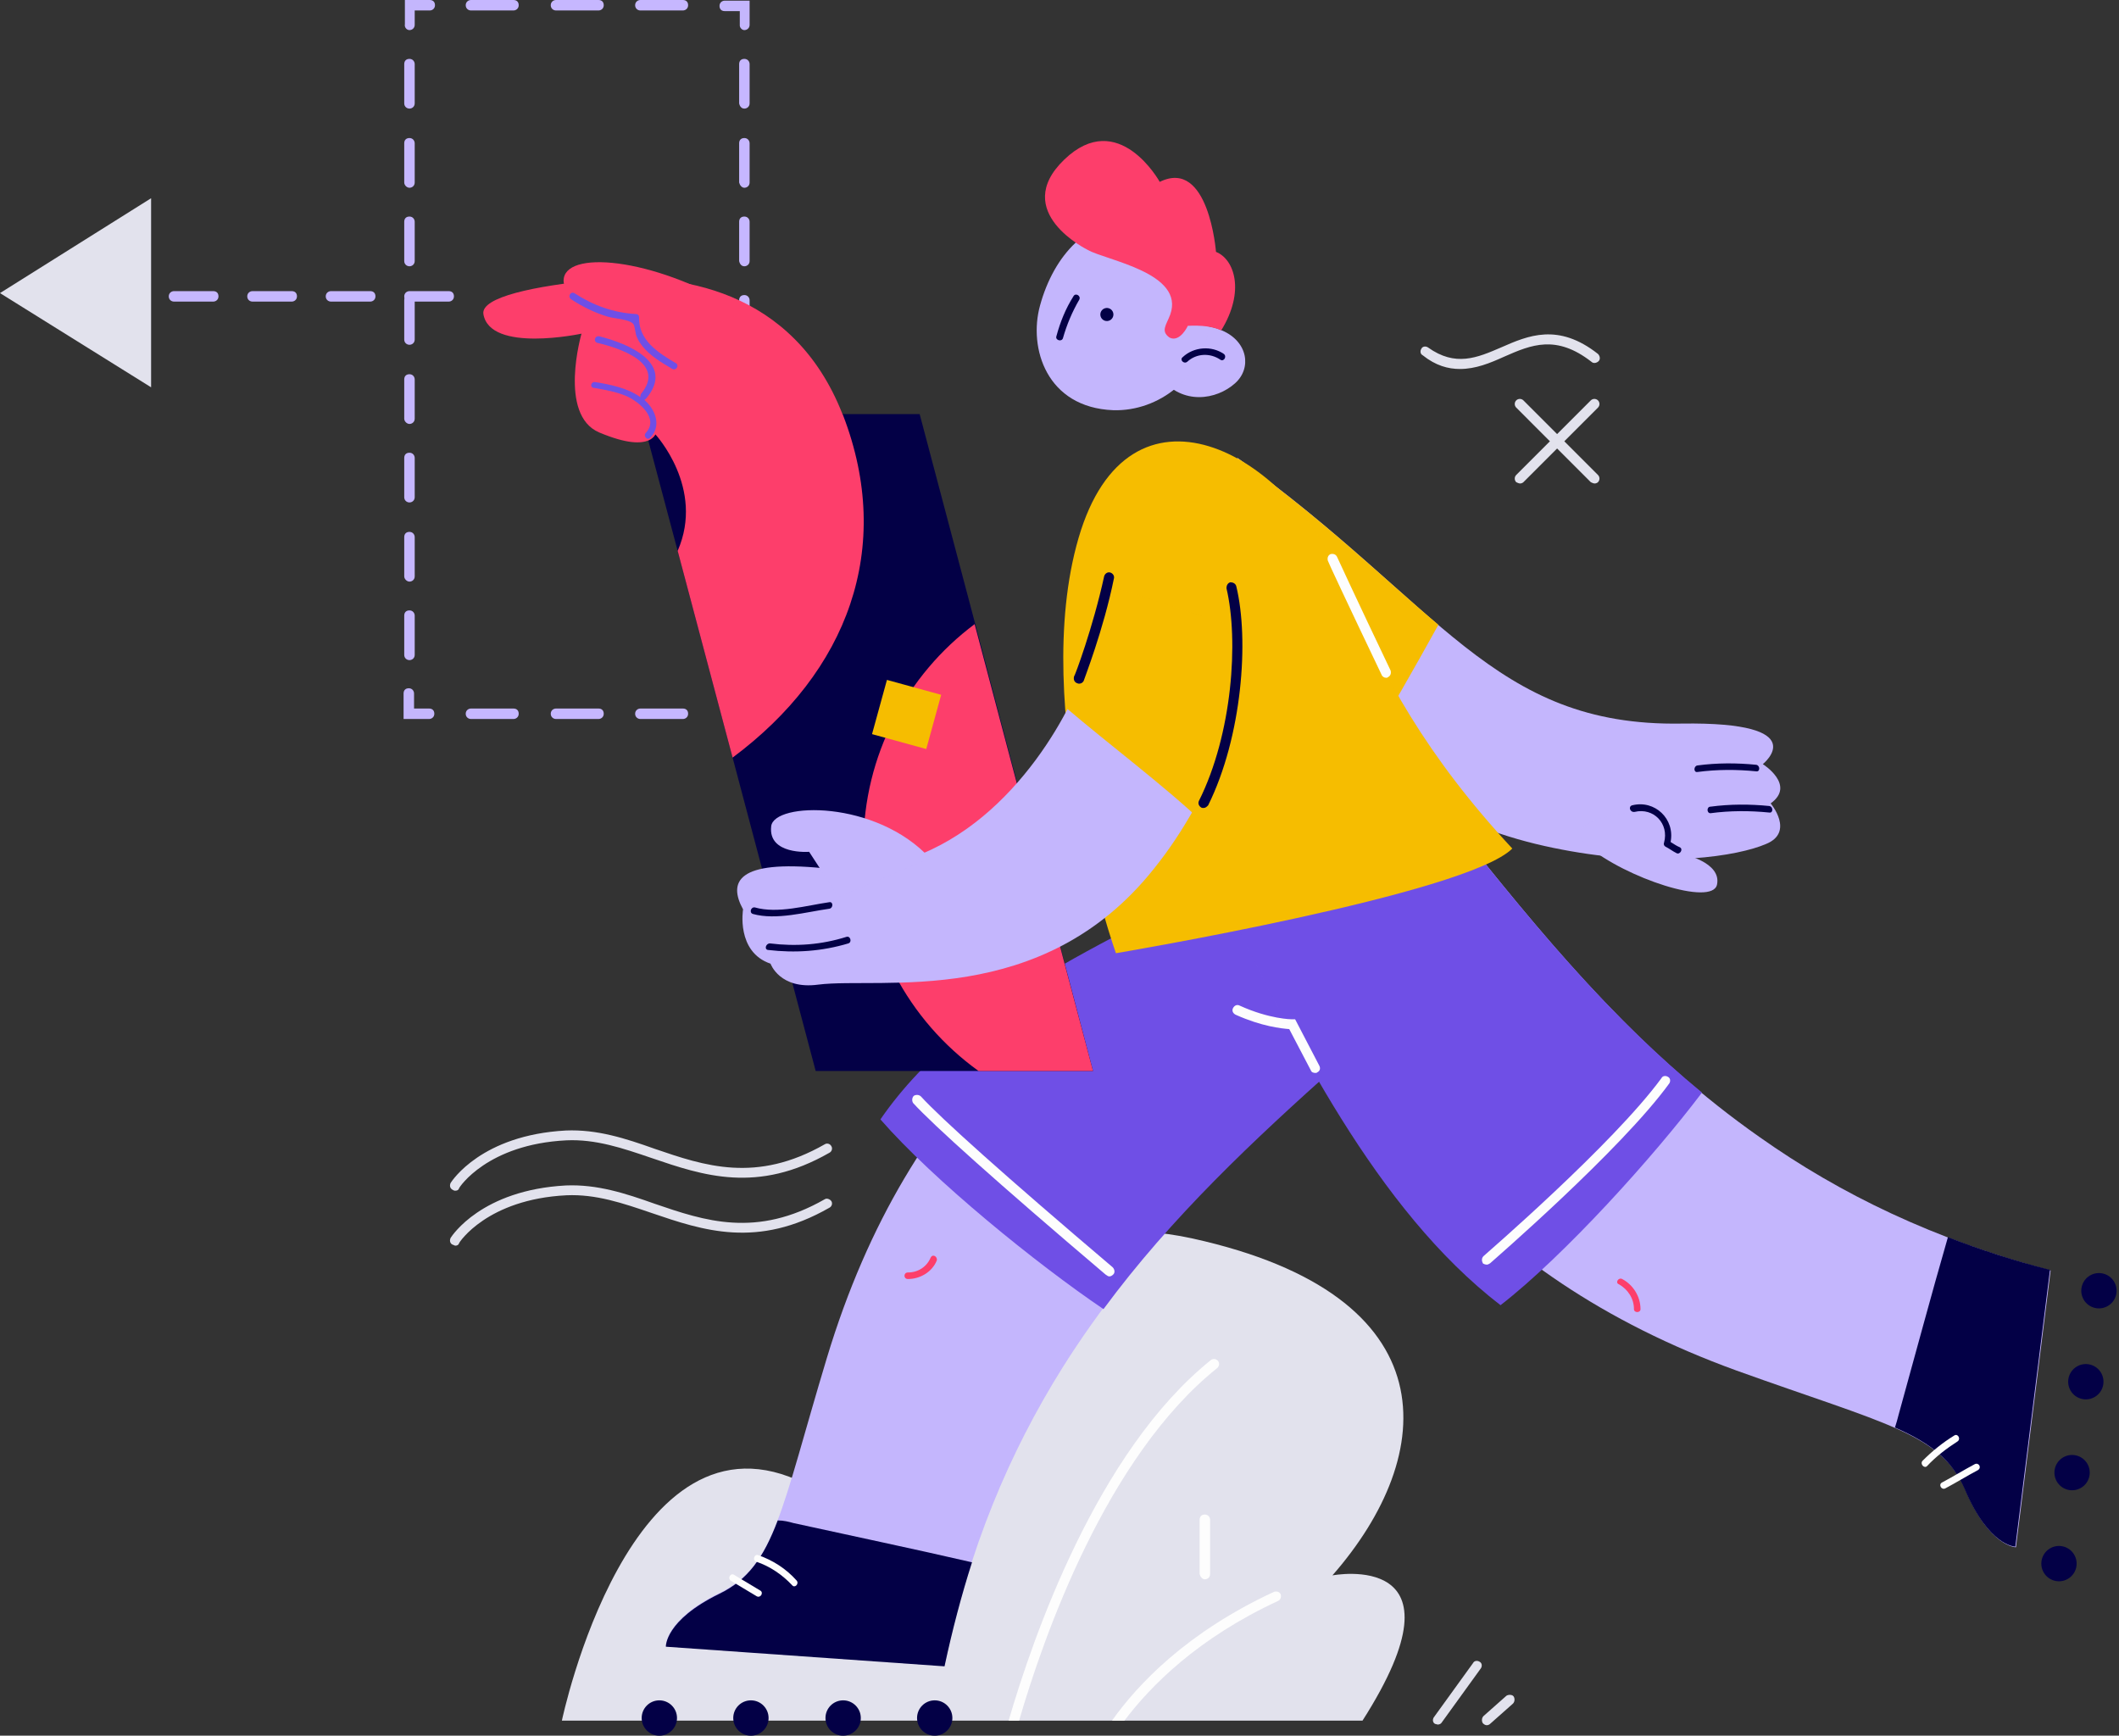 <svg width="420" height="344" viewBox="0 0 420 344" fill="none" xmlns="http://www.w3.org/2000/svg">
<rect x="0" y="0" width="420" height="344" fill="#333333" stroke="none"/>
<g clip-path="url(#clip0_0_260)">
<g clip-path="url(#clip1_0_260)">
<g clip-path="url(#clip2_0_260)">
<path d="M111.368 341.018H270.058C291.839 306.916 264.094 312.232 264.094 312.232C285.097 288.244 287.56 256.736 236.349 245.455C185.008 234.174 159.597 294.079 159.597 294.079C124.852 276.574 111.368 341.018 111.368 341.018Z" fill="#E4E4EF"/>
<path d="M111.368 341.018H270.058C291.839 306.916 264.094 312.232 264.094 312.232C285.097 288.244 287.56 256.736 236.349 245.455C185.008 234.174 159.597 294.079 159.597 294.079C124.852 276.574 111.368 341.018 111.368 341.018Z" fill="black" fill-opacity="0.01"/>
<path d="M199.918 341.018H201.992C206.789 324.55 219.236 288.763 241.276 271.128C241.665 270.74 241.794 270.221 241.405 269.702C241.016 269.313 240.498 269.184 239.979 269.573C217.42 287.726 204.715 324.55 199.918 341.018Z" fill="white"/>
<path d="M199.918 341.018H201.992C206.789 324.55 219.236 288.763 241.276 271.128C241.665 270.74 241.794 270.221 241.405 269.702C241.016 269.313 240.498 269.184 239.979 269.573C217.42 287.726 204.715 324.55 199.918 341.018Z" fill="black" fill-opacity="0.01"/>
<path d="M220.402 341.018H222.866C228.052 334.145 237.386 324.68 253.333 317.289C253.852 317.03 253.981 316.511 253.852 315.992C253.592 315.474 253.074 315.344 252.555 315.474C235.182 323.513 225.459 333.886 220.402 341.018Z" fill="white"/>
<path d="M220.402 341.018H222.866C228.052 334.145 237.386 324.68 253.333 317.289C253.852 317.03 253.981 316.511 253.852 315.992C253.592 315.474 253.074 315.344 252.555 315.474C235.182 323.513 225.459 333.886 220.402 341.018Z" fill="black" fill-opacity="0.01"/>
<path d="M238.812 313.01C239.331 313.01 239.85 312.621 239.85 311.973V301.211C239.85 300.692 239.461 300.173 238.812 300.173C238.164 300.173 237.775 300.562 237.775 301.211V311.973C237.905 312.491 238.294 313.01 238.812 313.01Z" fill="white"/>
<path d="M238.812 313.01C239.331 313.01 239.85 312.621 239.85 311.973V301.211C239.85 300.692 239.461 300.173 238.812 300.173C238.164 300.173 237.775 300.562 237.775 301.211V311.973C237.905 312.491 238.294 313.01 238.812 313.01Z" fill="black" fill-opacity="0.01"/>
<path d="M284.967 341.796C285.227 341.796 285.616 341.666 285.745 341.407L293.524 330.644C293.783 330.255 293.783 329.607 293.265 329.348C292.876 329.089 292.228 329.089 291.968 329.607L284.189 340.369C283.93 340.758 283.93 341.407 284.449 341.666C284.578 341.666 284.838 341.796 284.967 341.796Z" fill="#E4E4EF"/>
<path d="M284.967 341.796C285.227 341.796 285.616 341.666 285.745 341.407L293.524 330.644C293.783 330.255 293.783 329.607 293.265 329.348C292.876 329.089 292.228 329.089 291.968 329.607L284.189 340.369C283.93 340.758 283.93 341.407 284.449 341.666C284.578 341.666 284.838 341.796 284.967 341.796Z" fill="black" fill-opacity="0.01"/>
<path d="M294.691 341.925C294.95 341.925 295.21 341.796 295.339 341.666L299.877 337.646C300.266 337.257 300.266 336.609 300.007 336.22C299.747 335.831 298.969 335.831 298.58 336.09L294.043 340.11C293.654 340.499 293.654 341.147 293.913 341.536C294.172 341.796 294.432 341.925 294.691 341.925Z" fill="#E4E4EF"/>
<path d="M294.691 341.925C294.95 341.925 295.21 341.796 295.339 341.666L299.877 337.646C300.266 337.257 300.266 336.609 300.007 336.22C299.747 335.831 298.969 335.831 298.58 336.09L294.043 340.11C293.654 340.499 293.654 341.147 293.913 341.536C294.172 341.796 294.432 341.925 294.691 341.925Z" fill="black" fill-opacity="0.01"/>
</g>
<g clip-path="url(#clip3_0_260)">
<path d="M289.375 73.131C292.487 73.131 295.339 71.964 298.191 70.667C303.507 68.333 308.434 66.258 315.435 71.704C315.824 72.093 316.472 71.964 316.861 71.575C317.25 71.186 317.12 70.537 316.731 70.148C308.823 63.925 302.859 66.518 297.543 68.852C292.746 70.926 288.468 72.742 283.023 68.852C282.634 68.592 281.985 68.592 281.726 69.111C281.467 69.5 281.467 70.148 281.985 70.408C284.578 72.482 287.042 73.131 289.375 73.131Z" fill="#E4E4EF"/>
<path d="M289.375 73.131C292.487 73.131 295.339 71.964 298.191 70.667C303.507 68.333 308.434 66.258 315.435 71.704C315.824 72.093 316.472 71.964 316.861 71.575C317.25 71.186 317.12 70.537 316.731 70.148C308.823 63.925 302.859 66.518 297.543 68.852C292.746 70.926 288.468 72.742 283.023 68.852C282.634 68.592 281.985 68.592 281.726 69.111C281.467 69.5 281.467 70.148 281.985 70.408C284.578 72.482 287.042 73.131 289.375 73.131Z" fill="black" fill-opacity="0.01"/>
<path d="M301.303 95.822C301.562 95.822 301.822 95.692 301.951 95.563L316.731 80.781C317.12 80.392 317.12 79.743 316.731 79.355C316.342 78.966 315.694 78.966 315.305 79.355L300.525 94.136C300.136 94.525 300.136 95.174 300.525 95.563C300.784 95.692 301.044 95.822 301.303 95.822Z" fill="#E4E4EF"/>
<path d="M301.303 95.822C301.562 95.822 301.822 95.692 301.951 95.563L316.731 80.781C317.12 80.392 317.12 79.743 316.731 79.355C316.342 78.966 315.694 78.966 315.305 79.355L300.525 94.136C300.136 94.525 300.136 95.174 300.525 95.563C300.784 95.692 301.044 95.822 301.303 95.822Z" fill="black" fill-opacity="0.01"/>
<path d="M316.083 95.822C316.342 95.822 316.602 95.692 316.731 95.563C317.12 95.174 317.12 94.525 316.731 94.136L301.951 79.355C301.562 78.966 300.914 78.966 300.525 79.355C300.136 79.743 300.136 80.392 300.525 80.781L315.305 95.563C315.564 95.692 315.824 95.822 316.083 95.822Z" fill="#E4E4EF"/>
<path d="M316.083 95.822C316.342 95.822 316.602 95.692 316.731 95.563C317.12 95.174 317.12 94.525 316.731 94.136L301.951 79.355C301.562 78.966 300.914 78.966 300.525 79.355C300.136 79.743 300.136 80.392 300.525 80.781L315.305 95.563C315.564 95.692 315.824 95.822 316.083 95.822Z" fill="black" fill-opacity="0.01"/>
<path d="M90.235 235.989C90.624 235.989 90.884 235.86 91.013 235.471C91.013 235.341 96.588 226.783 112.276 226.005C118.11 225.746 123.425 227.561 129.13 229.506C139.372 233.007 150.133 236.638 164.394 228.469C164.913 228.209 165.042 227.561 164.783 227.172C164.524 226.653 163.876 226.524 163.487 226.783C149.874 234.563 139.631 231.062 129.778 227.691C123.944 225.616 118.369 223.801 112.146 224.06C95.421 224.968 89.587 234.044 89.328 234.433C89.069 234.952 89.198 235.471 89.587 235.73C89.976 235.989 90.106 235.989 90.235 235.989Z" fill="#E4E4EF"/>
<path d="M90.235 235.989C90.624 235.989 90.884 235.86 91.013 235.471C91.013 235.341 96.588 226.783 112.276 226.005C118.11 225.746 123.425 227.561 129.13 229.506C139.372 233.007 150.133 236.638 164.394 228.469C164.913 228.209 165.042 227.561 164.783 227.172C164.524 226.653 163.876 226.524 163.487 226.783C149.874 234.563 139.631 231.062 129.778 227.691C123.944 225.616 118.369 223.801 112.146 224.06C95.421 224.968 89.587 234.044 89.328 234.433C89.069 234.952 89.198 235.471 89.587 235.73C89.976 235.989 90.106 235.989 90.235 235.989Z" fill="black" fill-opacity="0.01"/>
<path d="M90.235 246.881C90.624 246.881 90.884 246.751 91.013 246.362C91.013 246.233 96.588 237.675 112.276 236.897C118.11 236.638 123.425 238.453 129.13 240.398C139.372 243.899 150.133 247.529 164.394 239.361C164.913 239.101 165.042 238.453 164.783 238.064C164.524 237.675 163.876 237.416 163.487 237.675C149.874 245.455 139.631 241.954 129.778 238.583C123.944 236.508 118.369 234.693 112.146 234.952C95.421 235.86 89.587 244.936 89.328 245.325C89.069 245.844 89.198 246.362 89.587 246.622C89.976 246.751 90.106 246.881 90.235 246.881Z" fill="#E4E4EF"/>
<path d="M90.235 246.881C90.624 246.881 90.884 246.751 91.013 246.362C91.013 246.233 96.588 237.675 112.276 236.897C118.11 236.638 123.425 238.453 129.13 240.398C139.372 243.899 150.133 247.529 164.394 239.361C164.913 239.101 165.042 238.453 164.783 238.064C164.524 237.675 163.876 237.416 163.487 237.675C149.874 245.455 139.631 241.954 129.778 238.583C123.944 236.508 118.369 234.693 112.146 234.952C95.421 235.86 89.587 244.936 89.328 245.325C89.069 245.844 89.198 246.362 89.587 246.622C89.976 246.751 90.106 246.881 90.235 246.881Z" fill="black" fill-opacity="0.01"/>
</g>
</g>
<g clip-path="url(#clip4_0_260)">
<g clip-path="url(#clip5_0_260)">
<path d="M265.261 210.834C244.776 228.987 225.459 247.4 210.549 271.128C200.177 287.726 192.009 306.786 187.212 330.126L131.982 326.236C131.982 326.236 131.723 321.049 142.613 315.733C153.633 310.417 154.8 299.266 163.876 269.183C180.341 214.595 213.79 190.996 251.907 169.342L265.261 210.834Z" fill="#C6B7FF"/>
<path d="M265.261 210.834C244.776 228.987 225.459 247.4 210.549 271.128C200.177 287.726 192.009 306.786 187.212 330.126L131.982 326.236C131.982 326.236 131.723 321.049 142.613 315.733C153.633 310.417 154.8 299.266 163.876 269.183C180.341 214.595 213.79 190.996 251.907 169.342L265.261 210.834Z" fill="black" fill-opacity="0.01"/>
<path d="M157.264 301.859C169.062 304.452 180.86 306.916 192.658 309.639C190.583 316.122 188.768 322.994 187.212 330.256L131.982 326.366C131.982 326.366 131.723 321.179 142.613 315.863C148.188 313.14 151.3 308.861 154.152 301.34C155.319 301.34 156.356 301.6 157.264 301.859Z" fill="#030047"/>
<path d="M157.264 301.859C169.062 304.452 180.86 306.916 192.658 309.639C190.583 316.122 188.768 322.994 187.212 330.256L131.982 326.366C131.982 326.366 131.723 321.179 142.613 315.863C148.188 313.14 151.3 308.861 154.152 301.34C155.319 301.34 156.356 301.6 157.264 301.859Z" fill="black" fill-opacity="0.01"/>
<path d="M174.507 221.856C192.269 196.053 226.107 184.124 252.166 169.342L265.261 210.964C248.406 226.005 232.2 241.176 218.717 259.459C205.493 250.512 185.008 233.915 174.507 221.856Z" fill="#7050E8"/>
<path d="M174.507 221.856C192.269 196.053 226.107 184.124 252.166 169.342L265.261 210.964C248.406 226.005 232.2 241.176 218.717 259.459C205.493 250.512 185.008 233.915 174.507 221.856Z" fill="black" fill-opacity="0.01"/>
<path d="M219.884 252.975C220.143 252.975 220.402 252.846 220.662 252.586C221.051 252.197 220.921 251.549 220.532 251.16C199.14 233.007 186.434 221.597 182.545 217.318C182.156 216.929 181.508 216.929 181.119 217.188C180.73 217.577 180.73 218.225 180.989 218.614C184.879 222.893 197.714 234.433 219.106 252.586C219.495 252.846 219.624 252.975 219.884 252.975Z" fill="white"/>
<path d="M219.884 252.975C220.143 252.975 220.402 252.846 220.662 252.586C221.051 252.197 220.921 251.549 220.532 251.16C199.14 233.007 186.434 221.597 182.545 217.318C182.156 216.929 181.508 216.929 181.119 217.188C180.73 217.577 180.73 218.225 180.989 218.614C184.879 222.893 197.714 234.433 219.106 252.586C219.495 252.846 219.624 252.975 219.884 252.975Z" fill="black" fill-opacity="0.01"/>
<path d="M150.263 308.213C153.244 309.25 155.837 310.936 157.912 313.269C158.43 313.918 157.523 314.825 157.004 314.177C155.06 312.103 152.596 310.417 149.874 309.509C149.096 309.25 149.485 307.953 150.263 308.213Z" fill="white"/>
<path d="M150.263 308.213C153.244 309.25 155.837 310.936 157.912 313.269C158.43 313.918 157.523 314.825 157.004 314.177C155.06 312.103 152.596 310.417 149.874 309.509C149.096 309.25 149.485 307.953 150.263 308.213Z" fill="black" fill-opacity="0.01"/>
<path d="M145.466 312.102C147.151 313.14 148.966 314.177 150.652 315.214C151.429 315.603 150.781 316.77 150.003 316.381C148.318 315.344 146.503 314.307 144.817 313.269C144.169 312.751 144.817 311.713 145.466 312.102Z" fill="white"/>
<path d="M145.466 312.102C147.151 313.14 148.966 314.177 150.652 315.214C151.429 315.603 150.781 316.77 150.003 316.381C148.318 315.344 146.503 314.307 144.817 313.269C144.169 312.751 144.817 311.713 145.466 312.102Z" fill="black" fill-opacity="0.01"/>
<path d="M179.952 252.197C182.026 252.197 183.712 251.031 184.49 249.215C184.879 248.437 185.916 249.086 185.657 249.864C184.749 252.068 182.415 253.494 179.952 253.494C179.045 253.494 179.045 252.197 179.952 252.197Z" fill="#FF3E6C"/>
<path d="M179.952 252.197C182.026 252.197 183.712 251.031 184.49 249.215C184.879 248.437 185.916 249.086 185.657 249.864C184.749 252.068 182.415 253.494 179.952 253.494C179.045 253.494 179.045 252.197 179.952 252.197Z" fill="black" fill-opacity="0.01"/>
<ellipse cx="3.501" cy="3.501" rx="3.501" ry="3.501" transform="matrix(-1 0 0 1 188.768 336.998)" fill="#030047"/>
<ellipse cx="3.501" cy="3.501" rx="3.501" ry="3.501" transform="matrix(-1 0 0 1 188.768 336.998)" fill="black" fill-opacity="0.01"/>
<ellipse cx="3.501" cy="3.501" rx="3.501" ry="3.501" transform="matrix(-1 0 0 1 170.617 336.998)" fill="#030047"/>
<ellipse cx="3.501" cy="3.501" rx="3.501" ry="3.501" transform="matrix(-1 0 0 1 170.617 336.998)" fill="black" fill-opacity="0.01"/>
<ellipse cx="3.501" cy="3.501" rx="3.501" ry="3.501" transform="matrix(-1 0 0 1 152.337 336.998)" fill="#030047"/>
<ellipse cx="3.501" cy="3.501" rx="3.501" ry="3.501" transform="matrix(-1 0 0 1 152.337 336.998)" fill="black" fill-opacity="0.01"/>
<ellipse cx="3.501" cy="3.501" rx="3.501" ry="3.501" transform="matrix(-1 0 0 1 134.186 336.998)" fill="#030047"/>
<ellipse cx="3.501" cy="3.501" rx="3.501" ry="3.501" transform="matrix(-1 0 0 1 134.186 336.998)" fill="black" fill-opacity="0.01"/>
</g>
<g clip-path="url(#clip6_0_260)">
<path d="M291.45 167.527C308.563 188.921 325.806 209.279 348.754 225.357C364.701 236.638 383.37 245.714 406.448 251.809L399.576 306.657C399.576 306.657 394.39 306.657 389.593 295.376C384.796 284.095 373.776 282.28 344.217 271.647C290.672 252.198 268.891 217.577 249.314 178.289L291.45 167.527Z" fill="#C6B7FF"/>
<path d="M291.45 167.527C308.563 188.921 325.806 209.279 348.754 225.357C364.701 236.638 383.37 245.714 406.448 251.809L399.576 306.657C399.576 306.657 394.39 306.657 389.593 295.376C384.796 284.095 373.776 282.28 344.217 271.647C290.672 252.198 268.891 217.577 249.314 178.289L291.45 167.527Z" fill="black" fill-opacity="0.01"/>
<path d="M376.369 280.205C379.611 268.535 382.722 256.865 386.093 245.196C392.446 247.659 399.187 249.863 406.318 251.679L399.447 306.527C399.447 306.527 394.261 306.527 389.464 295.246C387 289.541 382.981 286.17 375.591 282.928C375.851 282.15 376.11 281.242 376.369 280.205Z" fill="#030047"/>
<path d="M376.369 280.205C379.611 268.535 382.722 256.865 386.093 245.196C392.446 247.659 399.187 249.863 406.318 251.679L399.447 306.527C399.447 306.527 394.261 306.527 389.464 295.246C387 289.541 382.981 286.17 375.591 282.928C375.851 282.15 376.11 281.242 376.369 280.205Z" fill="black" fill-opacity="0.01"/>
<path d="M297.413 258.681C272.651 239.62 256.315 205.907 242.961 179.196L291.45 167.527C305.581 185.161 319.843 202.147 337.345 216.54C327.751 229.247 310.119 248.826 297.413 258.681Z" fill="#7050E8"/>
<path d="M297.413 258.681C272.651 239.62 256.315 205.907 242.961 179.196L291.45 167.527C305.581 185.161 319.843 202.147 337.345 216.54C327.751 229.247 310.119 248.826 297.413 258.681Z" fill="black" fill-opacity="0.01"/>
<path d="M260.723 212.65C260.853 212.65 260.982 212.65 261.112 212.52C261.63 212.261 261.76 211.742 261.501 211.223L256.704 202.017H256.056C256.056 202.017 251.648 202.017 245.684 199.294C245.165 199.035 244.647 199.294 244.387 199.813C244.128 200.332 244.387 200.85 244.906 201.11C250.092 203.444 253.981 203.833 255.537 203.962L259.815 212.131C259.945 212.52 260.334 212.65 260.723 212.65Z" fill="white"/>
<path d="M260.723 212.65C260.853 212.65 260.982 212.65 261.112 212.52C261.63 212.261 261.76 211.742 261.501 211.223L256.704 202.017H256.056C256.056 202.017 251.648 202.017 245.684 199.294C245.165 199.035 244.647 199.294 244.387 199.813C244.128 200.332 244.387 200.85 244.906 201.11C250.092 203.444 253.981 203.833 255.537 203.962L259.815 212.131C259.945 212.52 260.334 212.65 260.723 212.65Z" fill="black" fill-opacity="0.01"/>
<path d="M294.691 250.642C294.95 250.642 295.08 250.512 295.339 250.382C295.599 250.123 321.269 227.95 330.863 214.725C331.122 214.336 331.122 213.687 330.604 213.428C330.215 213.169 329.566 213.169 329.307 213.687C319.713 226.783 294.302 248.697 294.043 248.956C293.654 249.345 293.654 249.864 293.913 250.382C294.043 250.512 294.432 250.642 294.691 250.642Z" fill="white"/>
<path d="M294.691 250.642C294.95 250.642 295.08 250.512 295.339 250.382C295.599 250.123 321.269 227.95 330.863 214.725C331.122 214.336 331.122 213.687 330.604 213.428C330.215 213.169 329.566 213.169 329.307 213.687C319.713 226.783 294.302 248.697 294.043 248.956C293.654 249.345 293.654 249.864 293.913 250.382C294.043 250.512 294.432 250.642 294.691 250.642Z" fill="black" fill-opacity="0.01"/>
<path d="M381.037 289.541C382.982 287.596 385.056 285.91 387.39 284.484C388.038 284.095 388.686 285.132 388.038 285.651C385.834 287.077 383.759 288.633 381.944 290.578C381.426 291.097 380.518 290.189 381.037 289.541Z" fill="white"/>
<path d="M381.037 289.541C382.982 287.596 385.056 285.91 387.39 284.484C388.038 284.095 388.686 285.132 388.038 285.651C385.834 287.077 383.759 288.633 381.944 290.578C381.426 291.097 380.518 290.189 381.037 289.541Z" fill="black" fill-opacity="0.01"/>
<path d="M384.926 293.82C387.13 292.653 389.205 291.356 391.409 290.189C392.186 289.8 392.835 290.838 392.057 291.356C389.853 292.523 387.778 293.82 385.574 294.987C384.796 295.376 384.148 294.209 384.926 293.82Z" fill="white"/>
<path d="M384.926 293.82C387.13 292.653 389.205 291.356 391.409 290.189C392.186 289.8 392.835 290.838 392.057 291.356C389.853 292.523 387.778 293.82 385.574 294.987C384.796 295.376 384.148 294.209 384.926 293.82Z" fill="black" fill-opacity="0.01"/>
<path d="M321.528 253.494C323.732 254.661 325.158 256.995 325.158 259.459C325.158 260.237 323.862 260.237 323.862 259.459C323.862 257.384 322.695 255.569 320.88 254.531C320.102 254.272 320.75 253.105 321.528 253.494Z" fill="#FF3E6C"/>
<path d="M321.528 253.494C323.732 254.661 325.158 256.995 325.158 259.459C325.158 260.237 323.862 260.237 323.862 259.459C323.862 257.384 322.695 255.569 320.88 254.531C320.102 254.272 320.75 253.105 321.528 253.494Z" fill="black" fill-opacity="0.01"/>
<ellipse cx="3.501" cy="3.501" rx="3.501" ry="3.501" transform="matrix(-0.989 -0.147 -0.147 0.989 420 252.866)" fill="#030047"/>
<ellipse cx="3.501" cy="3.501" rx="3.501" ry="3.501" transform="matrix(-0.989 -0.147 -0.147 0.989 420 252.866)" fill="black" fill-opacity="0.01"/>
<ellipse cx="3.501" cy="3.501" rx="3.501" ry="3.501" transform="matrix(-0.989 -0.147 -0.147 0.989 417.403 270.9)" fill="#030047"/>
<ellipse cx="3.501" cy="3.501" rx="3.501" ry="3.501" transform="matrix(-0.989 -0.147 -0.147 0.989 417.403 270.9)" fill="black" fill-opacity="0.01"/>
<ellipse cx="3.501" cy="3.501" rx="3.501" ry="3.501" transform="matrix(-0.989 -0.147 -0.147 0.989 414.677 288.916)" fill="#030047"/>
<ellipse cx="3.501" cy="3.501" rx="3.501" ry="3.501" transform="matrix(-0.989 -0.147 -0.147 0.989 414.677 288.916)" fill="black" fill-opacity="0.01"/>
<ellipse cx="3.501" cy="3.501" rx="3.501" ry="3.501" transform="matrix(-0.989 -0.147 -0.147 0.989 412.08 306.951)" fill="#030047"/>
<ellipse cx="3.501" cy="3.501" rx="3.501" ry="3.501" transform="matrix(-0.989 -0.147 -0.147 0.989 412.08 306.951)" fill="black" fill-opacity="0.01"/>
</g>
</g>
<g clip-path="url(#clip7_0_260)">
<g clip-path="url(#clip8_0_260)">
<g clip-path="url(#clip9_0_260)">
<path d="M80.123 142.501H85.049C85.568 142.501 86.087 142.112 86.087 141.464C86.087 140.816 85.698 140.427 85.049 140.427H82.067V137.444C82.067 136.926 81.678 136.407 81.03 136.407C80.382 136.407 79.993 136.796 79.993 137.444V142.501H80.123Z" fill="#C6B7FF"/>
<path d="M80.123 142.501H85.049C85.568 142.501 86.087 142.112 86.087 141.464C86.087 140.816 85.698 140.427 85.049 140.427H82.067V137.444C82.067 136.926 81.678 136.407 81.03 136.407C80.382 136.407 79.993 136.796 79.993 137.444V142.501H80.123Z" fill="black" fill-opacity="0.01"/>
<path fill-rule="evenodd" clip-rule="evenodd" d="M135.353 142.501H126.926C126.407 142.501 125.889 142.112 125.889 141.464C125.889 140.816 126.407 140.427 126.926 140.427H135.353C136.001 140.427 136.39 140.816 136.39 141.464C136.39 142.112 135.872 142.501 135.353 142.501ZM110.201 142.501L118.628 142.501C119.147 142.501 119.665 142.112 119.665 141.464C119.665 140.816 119.277 140.427 118.628 140.427L110.201 140.427C109.683 140.427 109.164 140.816 109.164 141.464C109.164 142.112 109.683 142.501 110.201 142.501ZM93.347 142.501H101.774C102.293 142.501 102.811 142.112 102.811 141.464C102.811 140.816 102.422 140.427 101.774 140.427H93.347C92.828 140.427 92.31 140.816 92.31 141.464C92.31 142.112 92.828 142.501 93.347 142.501Z" fill="#C6B7FF"/>
<path fill-rule="evenodd" clip-rule="evenodd" d="M148.577 20.487C148.577 21.135 148.059 21.524 147.54 21.524C147.021 21.524 146.632 21.135 146.503 20.487V12.707C146.503 12.059 146.892 11.67 147.54 11.67C148.188 11.67 148.577 12.189 148.577 12.707V20.487ZM147.54 37.214C148.059 37.214 148.577 36.825 148.577 36.176V28.397C148.577 27.878 148.188 27.359 147.54 27.359C146.892 27.359 146.503 27.748 146.503 28.397V36.176C146.632 36.695 147.021 37.214 147.54 37.214ZM148.577 51.736C148.577 52.385 148.059 52.774 147.54 52.774C147.021 52.774 146.632 52.385 146.503 51.736V43.956C146.503 43.308 146.892 42.919 147.54 42.919C148.188 42.919 148.577 43.438 148.577 43.956V51.736ZM147.54 68.333C148.059 68.333 148.577 67.944 148.577 67.296V59.516C148.577 58.998 148.188 58.479 147.54 58.479C146.892 58.479 146.503 58.868 146.503 59.516V67.296C146.632 67.944 147.021 68.333 147.54 68.333ZM148.577 82.985C148.577 83.634 148.059 84.023 147.54 84.023C147.021 84.023 146.632 83.504 146.503 82.985V75.206C146.503 74.557 146.892 74.168 147.54 74.168C148.188 74.168 148.577 74.687 148.577 75.206V82.985ZM147.54 99.582C148.059 99.582 148.577 99.194 148.577 98.545V90.765C148.577 90.247 148.188 89.728 147.54 89.728C146.892 89.728 146.503 90.117 146.503 90.765V98.545C146.632 99.194 147.021 99.582 147.54 99.582ZM148.577 114.235C148.577 114.883 148.059 115.272 147.54 115.272C147.021 115.272 146.632 114.753 146.503 114.235V106.455C146.503 105.806 146.892 105.417 147.54 105.417C148.188 105.417 148.577 105.936 148.577 106.455V114.235ZM148.577 129.794C148.577 130.443 148.059 130.832 147.54 130.832C147.021 130.832 146.632 130.443 146.503 129.794L146.503 122.014C146.503 121.366 146.892 120.977 147.54 120.977C148.188 120.977 148.577 121.496 148.577 122.014L148.577 129.794Z" fill="#C6B7FF"/>
<path d="M147.54 5.965C148.059 5.965 148.577 5.576 148.577 4.927V0.13L143.651 0.13C143.132 0.13 142.613 0.519 142.613 1.167C142.613 1.815 143.002 2.204 143.651 2.204H146.632V5.057C146.632 5.446 147.021 5.965 147.54 5.965Z" fill="#C6B7FF"/>
<path d="M147.54 5.965C148.059 5.965 148.577 5.576 148.577 4.927V0.13L143.651 0.13C143.132 0.13 142.613 0.519 142.613 1.167C142.613 1.815 143.002 2.204 143.651 2.204H146.632V5.057C146.632 5.446 147.021 5.965 147.54 5.965Z" fill="black" fill-opacity="0.01"/>
<path fill-rule="evenodd" clip-rule="evenodd" d="M135.353 2.075L126.926 2.075C126.407 2.075 125.889 1.686 125.889 1.037C125.889 0.389 126.407 0 126.926 0L135.353 0C136.001 0 136.39 0.389 136.39 1.037C136.39 1.686 135.872 2.075 135.353 2.075ZM110.201 2.075L118.628 2.075C119.147 2.075 119.665 1.686 119.665 1.037C119.665 0.389 119.277 0 118.628 0L110.201 0C109.683 0 109.164 0.389 109.164 1.037C109.164 1.686 109.683 2.075 110.201 2.075ZM93.347 2.075L101.774 2.075C102.293 2.075 102.811 1.686 102.811 1.037C102.811 0.389 102.422 0 101.774 0L93.347 0C92.828 0 92.31 0.389 92.31 1.037C92.31 1.686 92.828 2.075 93.347 2.075Z" fill="#C6B7FF"/>
<path d="M81.16 5.965C81.678 5.965 82.197 5.576 82.197 4.927V2.075L85.179 2.075C85.698 2.075 86.216 1.686 86.216 1.037C86.216 0.389 85.827 0 85.179 0L80.252 0V4.798C80.123 5.446 80.641 5.965 81.16 5.965Z" fill="#C6B7FF"/>
<path d="M81.16 5.965C81.678 5.965 82.197 5.576 82.197 4.927V2.075L85.179 2.075C85.698 2.075 86.216 1.686 86.216 1.037C86.216 0.389 85.827 0 85.179 0L80.252 0V4.798C80.123 5.446 80.641 5.965 81.16 5.965Z" fill="black" fill-opacity="0.01"/>
<path fill-rule="evenodd" clip-rule="evenodd" d="M82.197 20.487C82.197 21.135 81.678 21.524 81.16 21.524C80.641 21.524 80.123 21.135 80.123 20.487V12.707C80.123 12.059 80.512 11.67 81.16 11.67C81.808 11.67 82.197 12.189 82.197 12.707V20.487ZM81.16 37.214C81.678 37.214 82.197 36.825 82.197 36.176V28.397C82.197 27.878 81.808 27.359 81.16 27.359C80.512 27.359 80.123 27.748 80.123 28.397V36.176C80.123 36.695 80.641 37.214 81.16 37.214ZM82.197 51.736C82.197 52.385 81.678 52.774 81.16 52.774C80.641 52.774 80.123 52.385 80.123 51.736V43.956C80.123 43.308 80.512 42.919 81.16 42.919C81.808 42.919 82.197 43.438 82.197 43.956V51.736ZM81.16 68.333C81.678 68.333 82.197 67.944 82.197 67.296V59.516C82.197 58.998 81.808 58.479 81.16 58.479C80.512 58.479 80.123 58.868 80.123 59.516V67.296C80.123 67.944 80.641 68.333 81.16 68.333ZM82.197 82.985C82.197 83.634 81.678 84.023 81.16 84.023C80.641 84.023 80.123 83.504 80.123 82.985V75.206C80.123 74.557 80.512 74.168 81.16 74.168C81.808 74.168 82.197 74.687 82.197 75.206V82.985ZM81.16 99.582C81.678 99.582 82.197 99.194 82.197 98.545V90.765C82.197 90.247 81.808 89.728 81.16 89.728C80.512 89.728 80.123 90.117 80.123 90.765V98.545C80.123 99.194 80.641 99.582 81.16 99.582ZM82.197 114.235C82.197 114.883 81.678 115.272 81.16 115.272C80.641 115.272 80.123 114.753 80.123 114.235V106.455C80.123 105.806 80.512 105.417 81.16 105.417C81.808 105.417 82.197 105.936 82.197 106.455V114.235ZM82.197 129.794C82.197 130.443 81.678 130.832 81.16 130.832C80.641 130.832 80.123 130.443 80.123 129.794V122.014C80.123 121.366 80.512 120.977 81.16 120.977C81.808 120.977 82.197 121.496 82.197 122.014V129.794Z" fill="#C6B7FF"/>
</g>
<path fill-rule="evenodd" clip-rule="evenodd" d="M88.939 59.775H81.16C80.641 59.775 80.123 59.386 80.123 58.738C80.123 58.09 80.641 57.701 81.16 57.701H88.939C89.587 57.701 89.976 58.09 89.976 58.738C89.976 59.386 89.457 59.775 88.939 59.775ZM65.602 59.775H73.381C73.9 59.775 74.418 59.386 74.418 58.738C74.418 58.09 74.029 57.701 73.381 57.701H65.602C65.084 57.701 64.565 58.09 64.565 58.738C64.565 59.386 65.084 59.775 65.602 59.775ZM57.823 59.775H50.044C49.526 59.775 49.007 59.386 49.007 58.738C49.007 58.09 49.526 57.701 50.044 57.701H57.823C58.471 57.701 58.86 58.09 58.86 58.738C58.86 59.386 58.342 59.775 57.823 59.775ZM34.486 59.775H42.265C42.784 59.775 43.303 59.386 43.303 58.738C43.303 58.09 42.914 57.701 42.265 57.701H34.486C33.968 57.701 33.449 58.09 33.449 58.738C33.449 59.386 33.968 59.775 34.486 59.775ZM18.929 59.775H26.708C27.226 59.775 27.745 59.386 27.745 58.738C27.745 58.09 27.356 57.701 26.708 57.701H18.929C18.41 57.701 17.892 58.09 17.892 58.738C17.892 59.386 18.41 59.775 18.929 59.775Z" fill="#C6B7FF"/>
<path d="M29.949 39.288L29.949 76.761L6.10352e-05 58.09L29.949 39.288Z" fill="#E4E4EF"/>
<path d="M29.949 39.288L29.949 76.761L6.10352e-05 58.09L29.949 39.288Z" fill="black" fill-opacity="0.01"/>
</g>
<g clip-path="url(#clip10_0_260)">
<path d="M245.295 90.765C285.486 119.551 295.728 144.057 333.326 143.409C359.904 143.02 349.403 151.448 349.403 151.448C349.403 151.448 356.015 155.597 350.958 159.228C350.958 159.228 355.755 164.933 350.051 167.267C344.346 169.731 329.696 171.935 311.286 168.694C292.876 165.452 273.299 157.931 252.555 129.924C231.811 101.916 245.295 90.765 245.295 90.765Z" fill="#C6B7FF"/>
<path d="M245.295 90.765C285.486 119.551 295.728 144.057 333.326 143.409C359.904 143.02 349.403 151.448 349.403 151.448C349.403 151.448 356.015 155.597 350.958 159.228C350.958 159.228 355.755 164.933 350.051 167.267C344.346 169.731 329.696 171.935 311.286 168.694C292.876 165.452 273.299 157.931 252.555 129.924C231.811 101.916 245.295 90.765 245.295 90.765Z" fill="black" fill-opacity="0.01"/>
<path d="M270.317 149.633C264.483 144.576 258.649 138.222 252.685 130.053C232.071 102.046 245.424 90.895 245.424 90.895C262.668 103.213 274.336 114.753 285.097 123.83C280.3 132.517 275.373 141.075 270.317 149.633Z" fill="#F8BE00"/>
<path d="M270.317 149.633C264.483 144.576 258.649 138.222 252.685 130.053C232.071 102.046 245.424 90.895 245.424 90.895C262.668 103.213 274.336 114.753 285.097 123.83C280.3 132.517 275.373 141.075 270.317 149.633Z" fill="black" fill-opacity="0.01"/>
<path d="M330.993 166.23L333.715 169.342C333.715 169.342 341.235 170.898 340.327 175.306C339.42 179.715 322.177 174.01 314.657 167.656C307.137 161.303 330.085 160.395 330.085 160.395L330.993 166.23Z" fill="#C6B7FF"/>
<path d="M330.993 166.23L333.715 169.342C333.715 169.342 341.235 170.898 340.327 175.306C339.42 179.715 322.177 174.01 314.657 167.656C307.137 161.303 330.085 160.395 330.085 160.395L330.993 166.23Z" fill="black" fill-opacity="0.01"/>
<path d="M323.473 159.617C328.01 158.45 332.03 162.34 331.122 166.878C331.77 167.267 332.289 167.656 332.937 167.916C333.715 168.305 332.937 169.472 332.289 169.083C331.511 168.694 330.863 168.175 330.085 167.786C329.826 167.656 329.696 167.267 329.826 167.008C330.863 163.248 327.751 160.006 323.991 160.914C323.084 161.043 322.695 159.876 323.473 159.617Z" fill="#030047"/>
<path d="M323.473 159.617C328.01 158.45 332.03 162.34 331.122 166.878C331.77 167.267 332.289 167.656 332.937 167.916C333.715 168.305 332.937 169.472 332.289 169.083C331.511 168.694 330.863 168.175 330.085 167.786C329.826 167.656 329.696 167.267 329.826 167.008C330.863 163.248 327.751 160.006 323.991 160.914C323.084 161.043 322.695 159.876 323.473 159.617Z" fill="black" fill-opacity="0.01"/>
<path d="M339.031 159.876C342.92 159.358 346.81 159.358 350.699 159.747C351.477 159.876 351.477 161.173 350.699 161.043C346.81 160.654 342.92 160.654 339.031 161.173C338.253 161.173 338.253 159.876 339.031 159.876Z" fill="#030047"/>
<path d="M339.031 159.876C342.92 159.358 346.81 159.358 350.699 159.747C351.477 159.876 351.477 161.173 350.699 161.043C346.81 160.654 342.92 160.654 339.031 161.173C338.253 161.173 338.253 159.876 339.031 159.876Z" fill="black" fill-opacity="0.01"/>
<path d="M336.438 151.707C340.327 151.189 344.217 151.189 348.106 151.578C348.884 151.707 348.884 153.004 348.106 152.874C344.217 152.485 340.327 152.485 336.438 153.004C335.66 153.134 335.66 151.837 336.438 151.707Z" fill="#030047"/>
<path d="M336.438 151.707C340.327 151.189 344.217 151.189 348.106 151.578C348.884 151.707 348.884 153.004 348.106 152.874C344.217 152.485 340.327 152.485 336.438 153.004C335.66 153.134 335.66 151.837 336.438 151.707Z" fill="black" fill-opacity="0.01"/>
</g>
<g clip-path="url(#clip11_0_260)">
<path d="M229.996 74.816C234.404 80.392 241.146 79.225 244.776 75.983C248.147 73.001 247.369 67.685 242.183 65.481C240.498 64.703 238.294 64.314 235.571 64.573C235.571 64.573 233.627 65.481 231.941 66.907C229.607 68.852 227.533 71.704 229.996 74.816Z" fill="#C6B7FF"/>
<path d="M229.996 74.816C234.404 80.392 241.146 79.225 244.776 75.983C248.147 73.001 247.369 67.685 242.183 65.481C240.498 64.703 238.294 64.314 235.571 64.573C235.571 64.573 233.627 65.481 231.941 66.907C229.607 68.852 227.533 71.704 229.996 74.816Z" fill="black" fill-opacity="0.01"/>
<path d="M206.141 60.553C203.807 68.982 207.438 80.781 220.662 81.3C229.607 81.559 238.424 74.946 239.59 64.703C240.757 54.459 234.404 45.123 225.07 43.956C215.865 42.919 208.864 50.569 206.141 60.553Z" fill="#C6B7FF"/>
<path d="M206.141 60.553C203.807 68.982 207.438 80.781 220.662 81.3C229.607 81.559 238.424 74.946 239.59 64.703C240.757 54.459 234.404 45.123 225.07 43.956C215.865 42.919 208.864 50.569 206.141 60.553Z" fill="black" fill-opacity="0.01"/>
<ellipse cx="1.296" cy="1.297" rx="1.296" ry="1.297" transform="matrix(-0.272 -0.962 -0.962 0.272 220.991 63.227)" fill="#030047"/>
<ellipse cx="1.296" cy="1.297" rx="1.296" ry="1.297" transform="matrix(-0.272 -0.962 -0.962 0.272 220.991 63.227)" fill="black" fill-opacity="0.01"/>
<path d="M209.382 66.647C210.16 63.795 211.197 61.202 212.753 58.738C213.142 57.96 214.309 58.608 213.92 59.386C212.494 61.85 211.457 64.314 210.679 67.036C210.42 67.814 209.123 67.425 209.382 66.647Z" fill="#030047"/>
<path d="M209.382 66.647C210.16 63.795 211.197 61.202 212.753 58.738C213.142 57.96 214.309 58.608 213.92 59.386C212.494 61.85 211.457 64.314 210.679 67.036C210.42 67.814 209.123 67.425 209.382 66.647Z" fill="black" fill-opacity="0.01"/>
<path d="M215.605 49.532C219.236 51.606 234.923 54.07 231.941 62.369C231.163 64.443 229.996 65.61 231.811 66.907C233.886 67.944 235.442 64.573 235.442 64.573C238.164 64.443 240.368 64.703 242.054 65.481C246.851 57.701 244.647 51.347 241.017 49.921C241.017 49.921 239.59 31.249 229.867 36.047C229.867 36.047 221.699 21.265 210.938 31.638C200.177 42.011 215.605 49.532 215.605 49.532Z" fill="#FF3E6C"/>
<path d="M215.605 49.532C219.236 51.606 234.923 54.07 231.941 62.369C231.163 64.443 229.996 65.61 231.811 66.907C233.886 67.944 235.442 64.573 235.442 64.573C238.164 64.443 240.368 64.703 242.054 65.481C246.851 57.701 244.647 51.347 241.017 49.921C241.017 49.921 239.59 31.249 229.867 36.047C229.867 36.047 221.699 21.265 210.938 31.638C200.177 42.011 215.605 49.532 215.605 49.532Z" fill="black" fill-opacity="0.01"/>
<path d="M234.404 70.797C236.608 68.722 240.109 68.463 242.572 70.148C243.221 70.667 242.572 71.704 241.924 71.315C239.85 69.889 237.127 70.019 235.312 71.704C234.664 72.223 233.756 71.315 234.404 70.797Z" fill="#030047"/>
<path d="M234.404 70.797C236.608 68.722 240.109 68.463 242.572 70.148C243.221 70.667 242.572 71.704 241.924 71.315C239.85 69.889 237.127 70.019 235.312 71.704C234.664 72.223 233.756 71.315 234.404 70.797Z" fill="black" fill-opacity="0.01"/>
</g>
<g clip-path="url(#clip12_0_260)">
<path d="M127.185 82.078L128.482 87.264L134.316 109.178L145.206 150.152L161.672 212.261H216.643L193.306 123.7L182.286 82.078L127.185 82.078Z" fill="#030047"/>
<path d="M127.185 82.078L128.482 87.264L134.316 109.178L145.206 150.152L161.672 212.261H216.643L193.306 123.7L182.286 82.078L127.185 82.078Z" fill="black" fill-opacity="0.01"/>
<path d="M171.136 167.656C171.136 186.069 180.082 202.277 193.954 212.261H216.643L193.176 123.7C179.822 133.684 171.136 149.633 171.136 167.656Z" fill="#FF3E6C"/>
<path d="M171.136 167.656C171.136 186.069 180.082 202.277 193.954 212.261H216.643L193.176 123.7C179.822 133.684 171.136 149.633 171.136 167.656Z" fill="black" fill-opacity="0.01"/>
<rect width="11.151" height="11.15" transform="matrix(-0.964 -0.265 -0.265 0.964 186.547 137.707)" fill="#F8BE00"/>
<rect width="11.151" height="11.15" transform="matrix(-0.964 -0.265 -0.265 0.964 186.547 137.707)" fill="black" fill-opacity="0.01"/>
</g>
<g clip-path="url(#clip13_0_260)">
<path d="M299.747 168.175C282.893 150.022 273.947 133.943 266.687 116.309C255.148 88.691 223.644 72.871 213.79 106.584C203.937 140.297 221.18 188.921 221.18 188.921C221.18 188.921 290.672 177.251 299.747 168.175Z" fill="#F8BE00"/>
<path d="M299.747 168.175C282.893 150.022 273.947 133.943 266.687 116.309C255.148 88.691 223.644 72.871 213.79 106.584C203.937 140.297 221.18 188.921 221.18 188.921C221.18 188.921 290.672 177.251 299.747 168.175Z" fill="black" fill-opacity="0.01"/>
<path d="M274.725 134.332C274.855 134.332 274.984 134.332 275.114 134.203C275.633 133.943 275.762 133.425 275.633 132.906C268.632 118.254 265.002 110.344 265.002 110.344C264.742 109.826 264.224 109.696 263.705 109.826C263.186 110.085 263.057 110.604 263.186 111.122C263.186 111.252 266.817 119.032 273.818 133.684C273.947 134.073 274.336 134.332 274.725 134.332Z" fill="white"/>
<path d="M274.725 134.332C274.855 134.332 274.984 134.332 275.114 134.203C275.633 133.943 275.762 133.425 275.633 132.906C268.632 118.254 265.002 110.344 265.002 110.344C264.742 109.826 264.224 109.696 263.705 109.826C263.186 110.085 263.057 110.604 263.186 111.122C263.186 111.252 266.817 119.032 273.818 133.684C273.947 134.073 274.336 134.332 274.725 134.332Z" fill="black" fill-opacity="0.01"/>
</g>
<g clip-path="url(#clip14_0_260)">
<path d="M95.81 62.239C97.107 70.019 115.258 66.129 115.258 66.129C115.258 66.129 110.59 82.207 118.758 85.708C124.333 88.042 127.056 87.913 128.611 87.264C129.649 86.746 129.908 86.097 129.908 86.097C129.908 86.097 139.761 96.73 134.316 109.178L145.206 150.152C168.024 133.166 177.23 108.659 167.117 82.337C167.117 82.207 166.987 82.207 166.987 82.078C157.264 57.312 134.446 53.811 118.11 55.496C106.053 56.663 95.292 58.868 95.81 62.239Z" fill="#FF3E6C"/>
<path d="M95.81 62.239C97.107 70.019 115.258 66.129 115.258 66.129C115.258 66.129 110.59 82.207 118.758 85.708C124.333 88.042 127.056 87.913 128.611 87.264C129.649 86.746 129.908 86.097 129.908 86.097C129.908 86.097 139.761 96.73 134.316 109.178L145.206 150.152C168.024 133.166 177.23 108.659 167.117 82.337C167.117 82.207 166.987 82.207 166.987 82.078C157.264 57.312 134.446 53.811 118.11 55.496C106.053 56.663 95.292 58.868 95.81 62.239Z" fill="black" fill-opacity="0.01"/>
<path d="M147.54 61.98C130.815 51.347 112.794 49.402 111.757 55.108C110.85 59.775 122.129 60.424 122.129 60.424L126.018 70.408L147.54 61.98Z" fill="#FF3E6C"/>
<path d="M147.54 61.98C130.815 51.347 112.794 49.402 111.757 55.108C110.85 59.775 122.129 60.424 122.129 60.424L126.018 70.408L147.54 61.98Z" fill="black" fill-opacity="0.01"/>
<path d="M113.831 58.09C117.591 60.553 121.61 61.98 126.018 62.239C126.407 62.239 126.667 62.498 126.667 62.887C126.537 67.425 130.426 69.889 133.927 71.964C134.705 72.353 134.057 73.52 133.279 73.131C131.075 71.834 128.871 70.537 127.315 68.593C126.926 68.074 126.537 67.555 126.278 66.907C125.889 66.258 125.889 64.573 125.5 64.184C124.722 63.276 121.74 63.147 120.443 62.758C117.851 61.98 115.517 60.813 113.313 59.386C112.405 58.868 113.054 57.701 113.831 58.09Z" fill="#7050E8"/>
<path d="M113.831 58.09C117.591 60.553 121.61 61.98 126.018 62.239C126.407 62.239 126.667 62.498 126.667 62.887C126.537 67.425 130.426 69.889 133.927 71.964C134.705 72.353 134.057 73.52 133.279 73.131C131.075 71.834 128.871 70.537 127.315 68.593C126.926 68.074 126.537 67.555 126.278 66.907C125.889 66.258 125.889 64.573 125.5 64.184C124.722 63.276 121.74 63.147 120.443 62.758C117.851 61.98 115.517 60.813 113.313 59.386C112.405 58.868 113.054 57.701 113.831 58.09Z" fill="black" fill-opacity="0.01"/>
<path d="M117.98 75.724C121.092 76.243 124.333 76.891 126.926 78.707C126.926 78.447 126.926 78.317 127.056 78.058C132.112 71.964 122.777 68.982 118.369 67.944C117.591 67.685 117.851 66.518 118.758 66.648C124.463 68.074 133.927 71.964 128.093 78.966C127.963 79.096 127.833 79.225 127.704 79.225C127.833 79.355 127.833 79.355 127.963 79.484C130.038 81.43 131.075 84.541 128.871 86.746C128.352 87.394 127.445 86.486 127.963 85.838C130.686 82.985 126.796 79.744 124.333 78.577C122.259 77.669 120.055 77.28 117.851 76.891C116.813 76.891 117.073 75.595 117.98 75.724Z" fill="#7050E8"/>
<path d="M117.98 75.724C121.092 76.243 124.333 76.891 126.926 78.707C126.926 78.447 126.926 78.317 127.056 78.058C132.112 71.964 122.777 68.982 118.369 67.944C117.591 67.685 117.851 66.518 118.758 66.648C124.463 68.074 133.927 71.964 128.093 78.966C127.963 79.096 127.833 79.225 127.704 79.225C127.833 79.355 127.833 79.355 127.963 79.484C130.038 81.43 131.075 84.541 128.871 86.746C128.352 87.394 127.445 86.486 127.963 85.838C130.686 82.985 126.796 79.744 124.333 78.577C122.259 77.669 120.055 77.28 117.851 76.891C116.813 76.891 117.073 75.595 117.98 75.724Z" fill="black" fill-opacity="0.01"/>
</g>
<g clip-path="url(#clip15_0_260)">
<path d="M147.281 180.234C144.299 174.788 146.114 170.379 163.098 172.065C189.028 174.658 205.363 153.004 212.105 139.519C212.494 138.741 213.142 137.444 213.79 135.888C217.939 140.297 221.699 145.224 225.588 149.244C229.219 153.004 232.978 156.764 236.479 160.654C234.405 164.285 231.941 168.175 228.7 172.194C206.53 200.072 174.507 193.589 162.19 195.145C154.541 196.182 152.726 190.996 152.726 190.996C145.855 188.662 147.281 180.234 147.281 180.234Z" fill="#C6B7FF"/>
<path d="M147.281 180.234C144.299 174.788 146.114 170.379 163.098 172.065C189.028 174.658 205.363 153.004 212.105 139.519C212.494 138.741 213.142 137.444 213.79 135.888C217.939 140.297 221.699 145.224 225.588 149.244C229.219 153.004 232.978 156.764 236.479 160.654C234.405 164.285 231.941 168.175 228.7 172.194C206.53 200.072 174.507 193.589 162.19 195.145C154.541 196.182 152.726 190.996 152.726 190.996C145.855 188.662 147.281 180.234 147.281 180.234Z" fill="black" fill-opacity="0.01"/>
<path d="M211.327 140.297C211.457 140.038 211.586 139.778 211.716 139.519C213.531 135.759 218.458 123.57 220.532 116.309L242.702 123.57C242.702 123.57 251.648 140.686 238.553 163.118C230.774 155.727 219.495 147.299 211.327 140.297Z" fill="#F8BE00"/>
<path d="M211.327 140.297C211.457 140.038 211.586 139.778 211.716 139.519C213.531 135.759 218.458 123.57 220.532 116.309L242.702 123.57C242.702 123.57 251.648 140.686 238.553 163.118C230.774 155.727 219.495 147.299 211.327 140.297Z" fill="black" fill-opacity="0.01"/>
<path d="M184.36 170.12C173.599 158.45 153.374 158.969 152.856 163.766C152.207 169.472 160.375 168.823 160.375 168.823L166.209 177.77L184.36 170.12Z" fill="#C6B7FF"/>
<path d="M184.36 170.12C173.599 158.45 153.374 158.969 152.856 163.766C152.207 169.472 160.375 168.823 160.375 168.823L166.209 177.77L184.36 170.12Z" fill="black" fill-opacity="0.01"/>
<path d="M238.553 160.136C238.942 160.136 239.201 159.877 239.461 159.617C246.202 146.002 247.629 126.812 245.036 116.18C244.906 115.661 244.387 115.402 243.869 115.402C243.35 115.531 243.091 116.05 243.091 116.569C245.554 126.942 244.258 145.484 237.646 158.71C237.386 159.228 237.646 159.747 238.035 160.006C238.164 160.136 238.424 160.136 238.553 160.136Z" fill="#030047"/>
<path d="M238.553 160.136C238.942 160.136 239.201 159.877 239.461 159.617C246.202 146.002 247.629 126.812 245.036 116.18C244.906 115.661 244.387 115.402 243.869 115.402C243.35 115.531 243.091 116.05 243.091 116.569C245.554 126.942 244.258 145.484 237.646 158.71C237.386 159.228 237.646 159.747 238.035 160.006C238.164 160.136 238.424 160.136 238.553 160.136Z" fill="black" fill-opacity="0.01"/>
<path d="M213.92 135.499C214.309 135.499 214.698 135.24 214.828 134.851C214.828 134.722 218.717 124.867 220.791 114.624C220.921 114.105 220.532 113.586 220.014 113.457C219.495 113.327 218.976 113.716 218.847 114.235C216.643 124.348 213.012 134.073 212.883 134.073C212.753 134.592 212.883 135.111 213.401 135.37C213.661 135.499 213.79 135.499 213.92 135.499Z" fill="#030047"/>
<path d="M213.92 135.499C214.309 135.499 214.698 135.24 214.828 134.851C214.828 134.722 218.717 124.867 220.791 114.624C220.921 114.105 220.532 113.586 220.014 113.457C219.495 113.327 218.976 113.716 218.847 114.235C216.643 124.348 213.012 134.073 212.883 134.073C212.753 134.592 212.883 135.111 213.401 135.37C213.661 135.499 213.79 135.499 213.92 135.499Z" fill="black" fill-opacity="0.01"/>
<path d="M149.614 179.845C154.152 181.141 159.857 179.456 164.394 178.807C165.172 178.678 165.172 179.974 164.394 180.104C159.727 180.752 153.893 182.438 149.225 181.141C148.448 180.882 148.837 179.715 149.614 179.845Z" fill="#030047"/>
<path d="M149.614 179.845C154.152 181.141 159.857 179.456 164.394 178.807C165.172 178.678 165.172 179.974 164.394 180.104C159.727 180.752 153.893 182.438 149.225 181.141C148.448 180.882 148.837 179.715 149.614 179.845Z" fill="black" fill-opacity="0.01"/>
<path d="M152.596 186.976C157.782 187.625 162.839 187.236 167.765 185.68C168.543 185.42 168.932 186.717 168.154 186.976C162.968 188.532 157.653 188.921 152.207 188.273C151.429 188.143 151.818 186.976 152.596 186.976Z" fill="#030047"/>
<path d="M152.596 186.976C157.782 187.625 162.839 187.236 167.765 185.68C168.543 185.42 168.932 186.717 168.154 186.976C162.968 188.532 157.653 188.921 152.207 188.273C151.429 188.143 151.818 186.976 152.596 186.976Z" fill="black" fill-opacity="0.01"/>
</g>
</g>
</g>
<defs>
<clipPath id="clip0_0_260">
<rect width="420" height="344" fill="white" transform="matrix(-1 0 0 1 420 0)"/>
</clipPath>
<clipPath id="clip1_0_260">
<rect width="227.903" height="275.652" fill="white" transform="matrix(-1 0 0 1 317.096 66.273)"/>
</clipPath>
<clipPath id="clip2_0_260">
<rect width="188.819" height="97.885" fill="white" transform="matrix(-1 0 0 1 300.187 244.041)"/>
</clipPath>
<clipPath id="clip3_0_260">
<rect width="227.903" height="180.608" fill="white" transform="matrix(-1 0 0 1 317.096 66.273)"/>
</clipPath>
<clipPath id="clip4_0_260">
<rect width="292.815" height="176.473" fill="white" transform="matrix(-1 0 0 1 420 167.527)"/>
</clipPath>
<clipPath id="clip5_0_260">
<rect width="138.076" height="174.658" fill="white" transform="matrix(-1 0 0 1 265.261 169.342)"/>
</clipPath>
<clipPath id="clip6_0_260">
<rect width="177.039" height="146.35" fill="white" transform="matrix(-1 0 0 1 420 167.527)"/>
</clipPath>
<clipPath id="clip7_0_260">
<rect width="352.863" height="212.261" fill="white" transform="matrix(-1 0 0 1 352.863 0)"/>
</clipPath>
<clipPath id="clip8_0_260">
<rect width="148.577" height="142.501" fill="white" transform="matrix(-1 0 0 1 148.577 0)"/>
</clipPath>
<clipPath id="clip9_0_260">
<rect width="68.584" height="142.501" fill="white" transform="matrix(-1 0 0 1 148.577 0)"/>
</clipPath>
<clipPath id="clip10_0_260">
<rect width="111.875" height="86.1" fill="white" transform="matrix(-1 0 0 1 352.863 90.765)"/>
</clipPath>
<clipPath id="clip11_0_260">
<rect width="41.332" height="53.361" fill="white" transform="matrix(-1 0 0 1 246.813 27.947)"/>
</clipPath>
<clipPath id="clip12_0_260">
<rect width="89.457" height="130.183" fill="white" transform="matrix(-1 0 0 1 216.643 82.078)"/>
</clipPath>
<clipPath id="clip13_0_260">
<rect width="88.998" height="101.432" fill="white" transform="matrix(-1 0 0 1 299.747 87.489)"/>
</clipPath>
<clipPath id="clip14_0_260">
<rect width="75.404" height="98.183" fill="white" transform="matrix(-1 0 0 1 171.196 51.968)"/>
</clipPath>
<clipPath id="clip15_0_260">
<rect width="100.145" height="81.851" fill="white" transform="matrix(-1 0 0 1 246.25 113.431)"/>
</clipPath>
</defs>
</svg>
